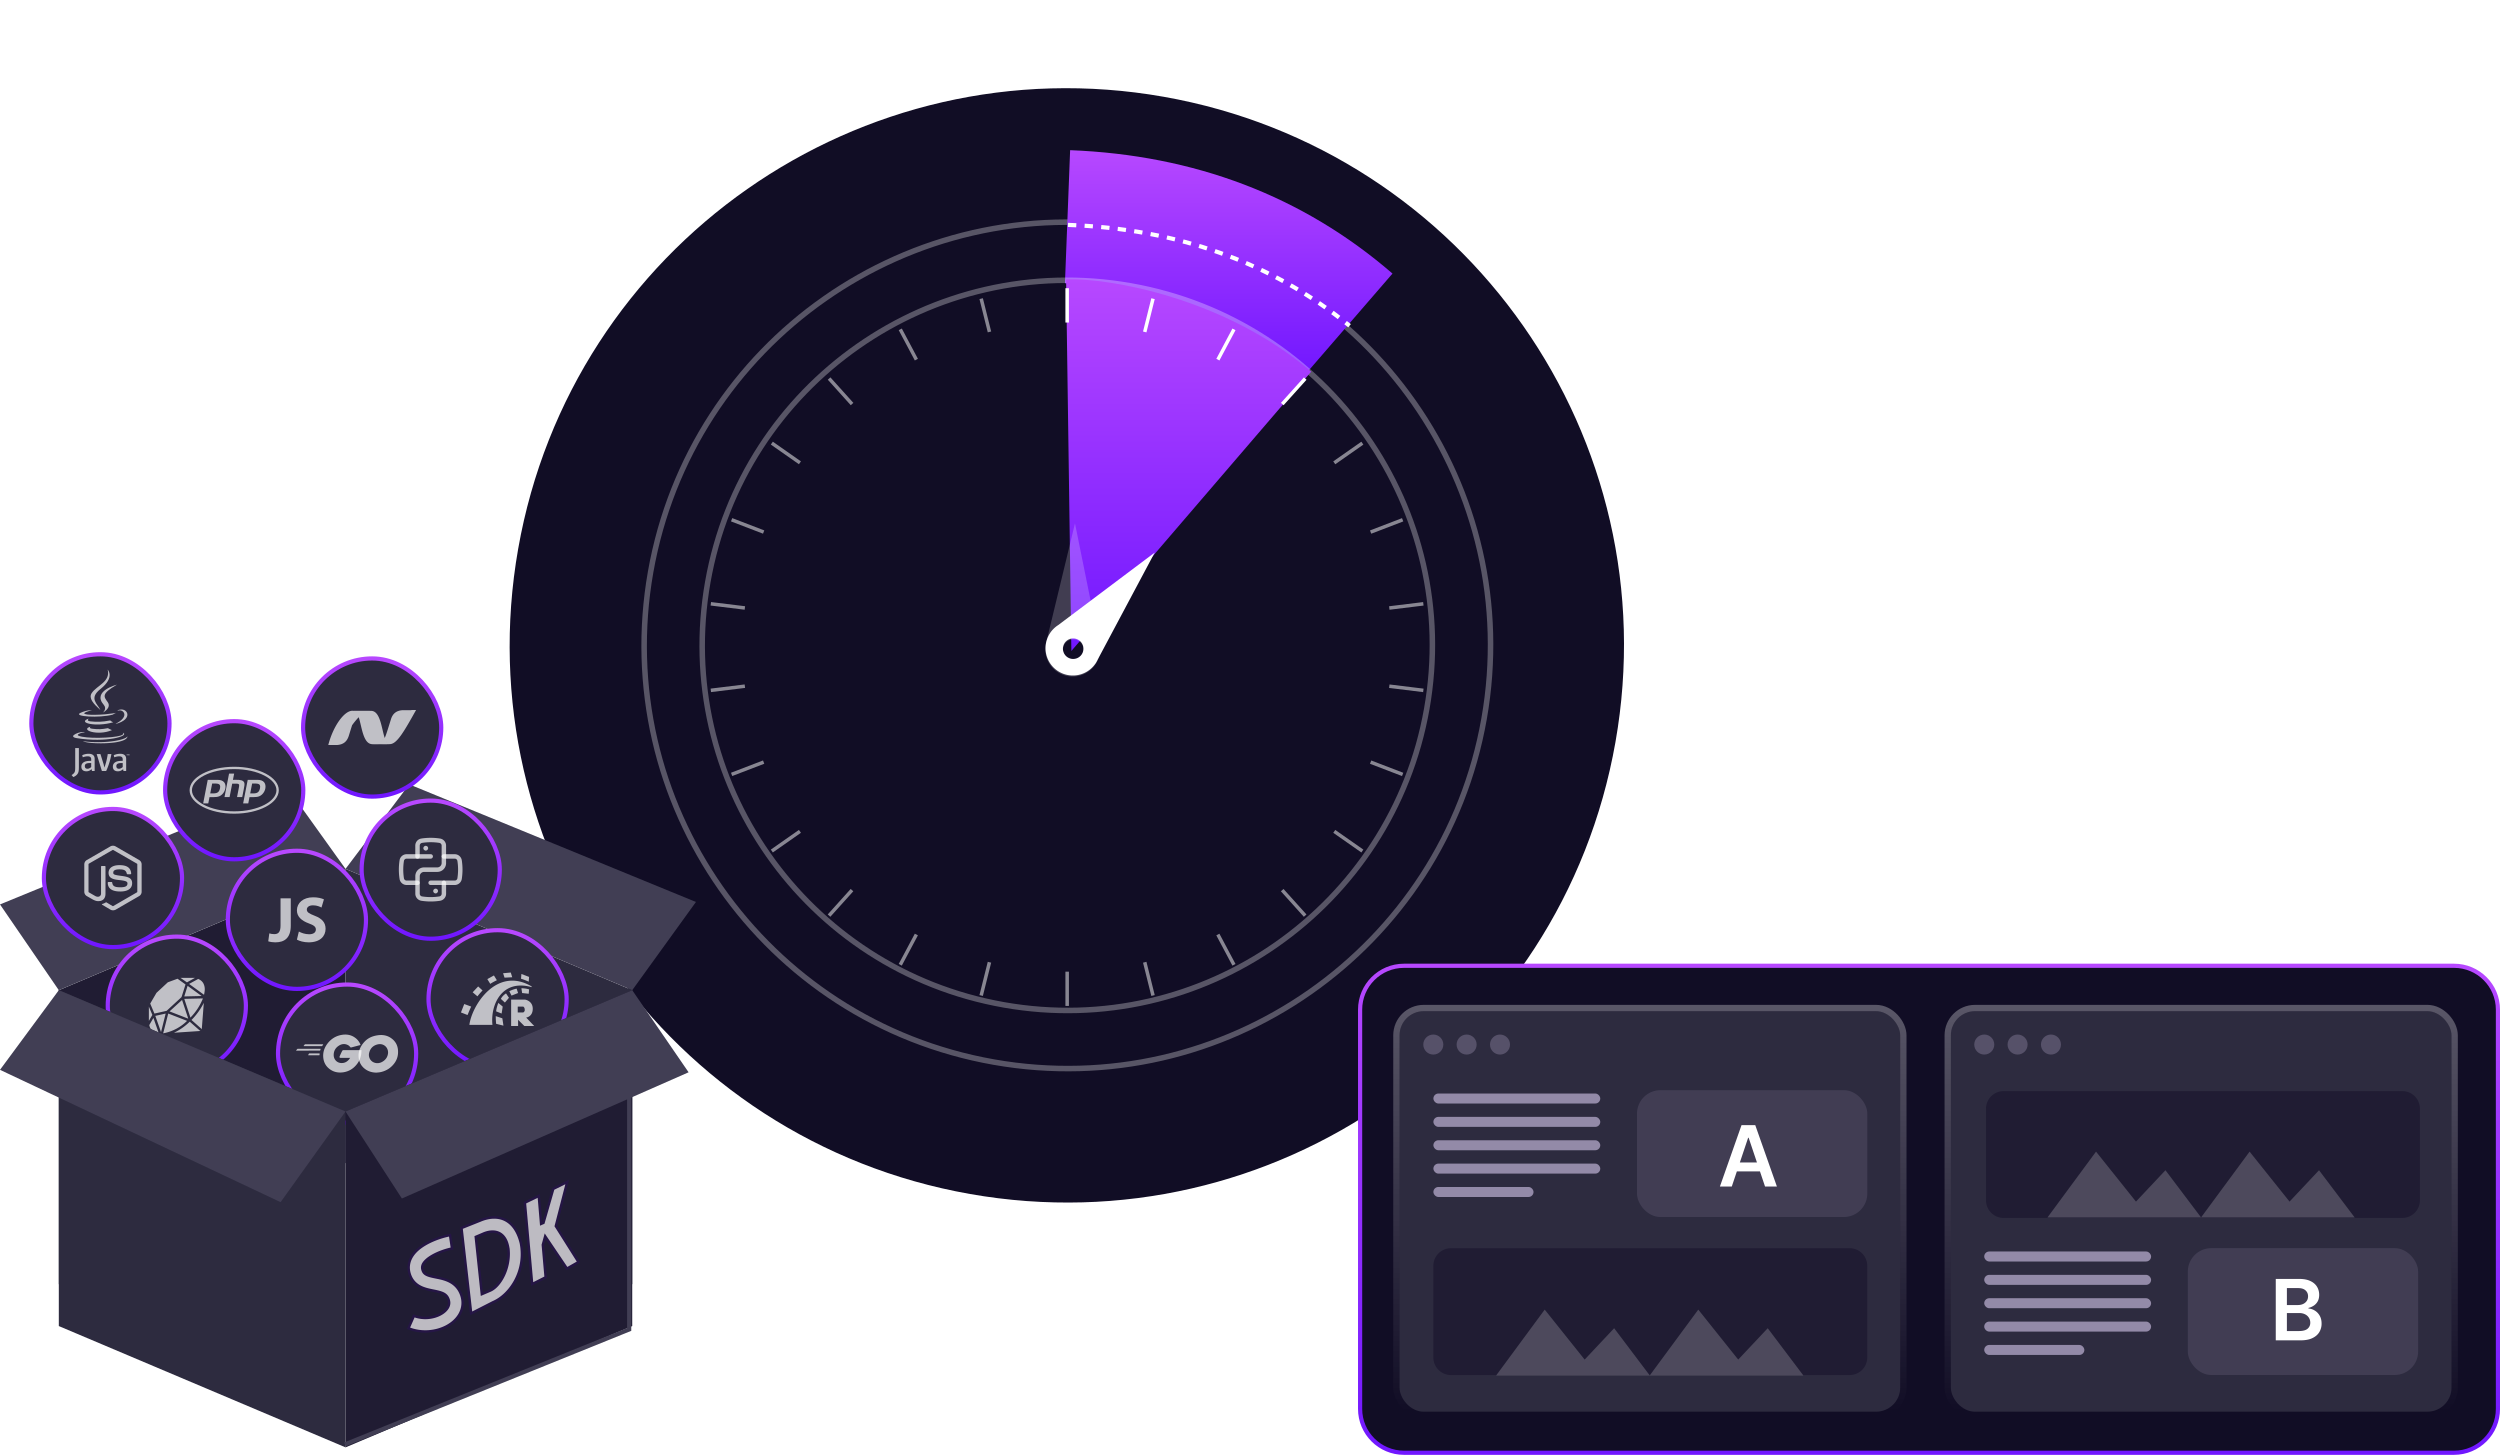 <svg xmlns="http://www.w3.org/2000/svg" width="598" height="348" fill="none"><path fill="#110D25" fill-rule="evenodd" d="M386.418 177.514c12.78-72.478-35.615-141.594-108.093-154.374-72.478-12.78-141.593 35.616-154.373 108.094-12.779 72.478 35.615 141.594 108.093 154.374 72.478 12.779 141.594-35.616 154.373-108.094Z" clip-rule="evenodd"/><path stroke="#fff" stroke-opacity=".05" stroke-width="1.443" d="M387.129 177.639c12.849-72.87-35.808-142.36-108.678-155.21C205.58 9.58 136.091 58.238 123.242 131.108c-12.849 72.871 35.807 142.361 108.678 155.21 72.87 12.849 142.36-35.808 155.209-108.679Z"/><g filter="url(#a)"><path stroke="#fff" stroke-opacity=".3" stroke-width="1.319" d="M354.988 171.95c9.707-55.051-27.052-107.548-82.102-117.255-55.05-9.707-107.547 27.052-117.254 82.103-9.707 55.051 27.052 107.548 82.102 117.255 55.05 9.707 107.548-27.052 117.254-82.103Z"/></g><path fill="url(#b)" fill-rule="evenodd" d="M312.243 89.547c-15.663-13.54-34.571-20.887-57.509-21.78l1.241-31.845c29.618 1.154 55.584 10.907 77.11 29.517l-20.842 24.108Z" clip-rule="evenodd"/><path stroke="#fff" stroke-dasharray="1.99 1.99" stroke-width=".996" d="M255.461 53.795c26.292.963 48.741 9.004 67.346 24.124"/><g filter="url(#c)"><path stroke="#fff" stroke-opacity=".3" stroke-width="1.319" d="M341.287 169.535c8.374-47.492-23.337-92.78-70.828-101.155-47.492-8.374-92.78 23.337-101.154 70.829-8.374 47.492 23.337 92.781 70.828 101.155 47.492 8.374 92.78-23.337 101.154-70.829Z"/></g><g filter="url(#d)"><path fill="url(#e)" d="m255.008 66.827 1.261 88.893 57.371-66.827c-20.679-17.653-48.545-22.486-58.632-22.066Z"/></g><path fill="#fff" fill-rule="evenodd" d="m276.209 132.17-23.092 17.355a6.54 6.54 0 1 0 8.977 9.111l.011.009.083-.159c.152-.243.285-.494.401-.75l13.62-25.566Zm-17.239 23.938a2.452 2.452 0 1 1-4.53-1.88 2.452 2.452 0 0 1 4.53 1.88Z" clip-rule="evenodd"/><path fill="#fff" fill-opacity=".2" fill-rule="evenodd" d="m257.134 125.189-6.782 28.078v.001a6.54 6.54 0 1 0 12.722 1.321h.014l-.036-.175a6.549 6.549 0 0 0-.168-.834l-5.75-28.391Zm1.923 29.439a2.453 2.453 0 1 1-4.692 1.43 2.453 2.453 0 0 1 4.692-1.43Z" clip-rule="evenodd"/><path stroke="#fff" stroke-width=".839" d="m275.805 71.442-1.985 7.96m21.344-.617-3.852 7.244m20.896 4.524-5.489 6.097"/><path stroke="#fff" stroke-width=".839" d="m325.876 106.001-6.72 4.706m16.355 13.624-7.659 2.94m12.611 17.163-8.143 1m8.143 19.705-8.143-1m3.191 21.102-7.659-2.94m-1.975 21.269-6.721-4.705m-6.963 20.153-5.49-6.098" opacity=".5"/><path stroke="#fff" stroke-width=".839" d="m255.265 68.943.001 8.204"/><path stroke="#fff" stroke-width=".839" d="m295.164 230.783-3.852-7.244m-15.508 14.589-1.984-7.96m-18.554 10.456v-8.204m-20.572 5.707 1.986-7.961m-21.337.614 3.852-7.243m-20.888-4.525 5.49-6.096m-19.173-9.351 6.72-4.706m-16.34-13.624 7.66-2.94m-12.635-17.163 8.143-.999m-8.143-19.705 8.143.999m-3.168-21.102 7.66 2.94m1.959-21.268 6.721 4.705m6.979-20.153 5.489 6.096m11.531-17.862 3.852 7.244m15.499-14.589 1.986 7.961" opacity=".5"/><path fill="#110D25" stroke="url(#f)" d="M597.507 297.766v-56.251c0-5.799-4.701-10.5-10.5-10.5H335.836c-5.799 0-10.5 4.701-10.5 10.5v95.486c0 5.799 4.701 10.5 10.5 10.5h251.171c5.799 0 10.5-4.701 10.5-10.5v-39.235Z"/><g filter="url(#g)"><rect width="119.754" height="95.803" x="466.648" y="241.875" fill="#2D2B3F" rx="5.771"/><rect width="121.263" height="97.313" x="465.894" y="241.12" stroke="url(#h)" stroke-width="1.51" rx="6.526"/></g><rect width="55.087" height="30.338" x="523.328" y="298.559" fill="#938AA8" fill-opacity=".2" rx="5.61"/><path fill="#fff" d="M544.363 320.608v-14.69h5.624c1.061 0 1.944.167 2.647.502.707.33 1.236.782 1.585 1.356.354.574.531 1.224.531 1.951 0 .598-.115 1.109-.345 1.535a2.892 2.892 0 0 1-.925 1.026c-.387.263-.82.452-1.298.566v.144a3.181 3.181 0 0 1 1.499.48c.483.287.877.694 1.183 1.22.306.526.46 1.162.46 1.908a3.88 3.88 0 0 1-.553 2.051c-.368.603-.923 1.079-1.664 1.428-.741.349-1.674.523-2.797.523h-5.947Zm2.661-2.223h2.862c.966 0 1.662-.184 2.088-.553.43-.373.645-.851.645-1.434a2.192 2.192 0 0 0-1.241-2.009c-.397-.205-.87-.308-1.42-.308h-2.934v4.304Zm0-6.219h2.633c.459 0 .873-.084 1.241-.251.368-.173.657-.414.868-.725.215-.315.322-.688.322-1.119 0-.569-.2-1.038-.602-1.406-.397-.368-.988-.552-1.772-.552h-2.69v4.053Z"/><rect width="39.918" height="2.395" x="474.625" y="299.356" fill="#938AA8" rx="1.198"/><rect width="39.918" height="2.395" x="474.625" y="304.945" fill="#938AA8" rx="1.198"/><rect width="39.918" height="2.395" x="474.625" y="310.533" fill="#938AA8" rx="1.198"/><rect width="39.918" height="2.395" x="474.625" y="316.122" fill="#938AA8" rx="1.198"/><rect width="23.951" height="2.395" x="474.625" y="321.71" fill="#938AA8" rx="1.198"/><path fill="#201C33" d="M574.634 260.994h-95.372a4.208 4.208 0 0 0-4.207 4.208v21.922a4.208 4.208 0 0 0 4.207 4.208h95.372a4.208 4.208 0 0 0 4.207-4.208v-21.922a4.208 4.208 0 0 0-4.207-4.208Z"/><path fill="#fff" fill-opacity=".2" d="M489.758 291.214h36.741l-8.522-11.295-7.054 7.503-9.555-11.955-11.61 15.747Z"/><path fill="#fff" fill-opacity=".2" d="M526.492 291.214h36.741l-8.521-11.295-7.055 7.503-9.554-11.955-11.611 15.747Z"/><circle cx="474.637" cy="249.858" r="2.395" fill="#938AA8" fill-opacity=".4"/><circle cx="482.606" cy="249.858" r="2.395" fill="#938AA8" fill-opacity=".4"/><circle cx="490.59" cy="249.858" r="2.395" fill="#938AA8" fill-opacity=".4"/><g filter="url(#i)"><rect width="119.754" height="95.803" x="334.773" y="241.875" fill="#2D2B3F" rx="5.771"/><rect width="121.263" height="97.313" x="334.019" y="241.12" stroke="url(#j)" stroke-width="1.51" rx="6.526"/></g><rect width="55.087" height="30.338" x="391.57" y="260.77" fill="#938AA8" fill-opacity=".2" rx="5.61"/><path fill="#fff" d="M414.242 283.82h-2.841l5.172-14.69h3.285l5.179 14.69h-2.84l-3.924-11.677h-.115l-3.916 11.677Zm.093-5.76h7.747v2.138h-7.747v-2.138Z"/><rect width="39.918" height="2.395" x="342.867" y="261.569" fill="#938AA8" rx="1.198"/><rect width="39.918" height="2.395" x="342.867" y="267.157" fill="#938AA8" rx="1.198"/><rect width="39.918" height="2.395" x="342.867" y="272.746" fill="#938AA8" rx="1.198"/><rect width="39.918" height="2.395" x="342.867" y="278.335" fill="#938AA8" rx="1.198"/><rect width="23.951" height="2.395" x="342.867" y="283.923" fill="#938AA8" rx="1.198"/><path fill="#201C33" d="M442.438 298.573h-95.371a4.208 4.208 0 0 0-4.208 4.207v21.923a4.207 4.207 0 0 0 4.208 4.207h95.371a4.207 4.207 0 0 0 4.208-4.207V302.78a4.208 4.208 0 0 0-4.208-4.207Z"/><path fill="#fff" fill-opacity=".2" d="M357.883 329.004h36.741l-8.522-11.295-7.054 7.504-9.555-11.955-11.61 15.746Z"/><path fill="#fff" fill-opacity=".2" d="M394.617 329.004h36.741l-8.521-11.295-7.055 7.504-9.554-11.955-11.611 15.746Z"/><circle cx="342.848" cy="249.859" r="2.395" fill="#938AA8" fill-opacity=".4"/><circle cx="350.817" cy="249.859" r="2.395" fill="#938AA8" fill-opacity=".4"/><circle cx="358.801" cy="249.859" r="2.395" fill="#938AA8" fill-opacity=".4"/><path fill="#201C33" d="m14.07 236.855 68.581-29.015v70.339l-68.58 29.015v-70.339Z"/><path fill="#2D2B3F" d="m151.234 236.855-68.58-29.015v70.339l68.58 29.015v-70.339Z"/><path fill="#413E54" d="m82.648 207.84-14.067-19.636L0 216.34l14.068 20.515 68.58-29.015Zm0 0 15.24-20.222 68.581 28.135-15.24 21.102-68.58-29.015Z"/><rect width="33.045" height="33.044" x="10.5" y="193.5" fill="#2D2B3F" rx="16.522"/><rect width="33.045" height="33.044" x="10.5" y="193.5" stroke="url(#k)" rx="16.522"/><path fill="#fff" fill-opacity=".7" d="M27.022 217.749a1.25 1.25 0 0 1-.596-.156l-1.889-1.122c-.284-.156-.142-.213-.056-.241.383-.128.454-.157.851-.384.043-.028.1-.014.142.014l1.449.867c.057.028.128.028.17 0l5.666-3.28c.056-.028.085-.085.085-.156v-6.545c0-.071-.029-.128-.085-.157l-5.666-3.265c-.057-.028-.128-.028-.17 0l-5.666 3.265c-.056.029-.085.1-.085.157v6.545c0 .057.029.128.085.156l1.548.894c.838.426 1.363-.071 1.363-.568v-6.459c0-.086.071-.171.17-.171h.725c.085 0 .17.071.17.171v6.459c0 1.122-.61 1.775-1.675 1.775-.327 0-.582 0-1.307-.355l-1.49-.852a1.197 1.197 0 0 1-.597-1.036v-6.545a1.2 1.2 0 0 1 .596-1.037l5.666-3.279a1.266 1.266 0 0 1 1.193 0l5.665 3.279a1.2 1.2 0 0 1 .596 1.037v6.545c0 .426-.227.823-.596 1.036l-5.665 3.28a1.457 1.457 0 0 1-.597.128Zm1.747-4.501c-2.485 0-2.996-1.136-2.996-2.101 0-.085.07-.17.17-.17h.738c.086 0 .157.056.157.141.113.753.44 1.122 1.945 1.122 1.193 0 1.704-.27 1.704-.909 0-.369-.142-.638-2.002-.823-1.548-.156-2.514-.497-2.514-1.732 0-1.15.966-1.832 2.585-1.832 1.817 0 2.712.625 2.825 1.988a.23.23 0 0 1-.042.128c-.029.028-.071.057-.114.057h-.738a.167.167 0 0 1-.156-.128c-.17-.781-.61-1.037-1.775-1.037-1.307 0-1.463.455-1.463.795 0 .412.185.54 1.945.767 1.747.227 2.57.554 2.57 1.775-.014 1.249-1.036 1.959-2.84 1.959Z"/><rect width="33.045" height="33.044" x="39.5" y="172.5" fill="#2D2B3F" rx="16.522"/><rect width="33.045" height="33.044" x="39.5" y="172.5" stroke="url(#l)" rx="16.522"/><path fill="#fff" fill-opacity=".7" d="M56.02 183.971c5.714 0 10.108 2.407 10.108 5.051s-4.397 5.051-10.108 5.051c-5.714 0-10.108-2.407-10.108-5.051s4.397-5.051 10.108-5.051Zm0-.56c-5.891 0-10.668 2.51-10.668 5.611 0 3.1 4.777 5.611 10.668 5.611 5.89 0 10.668-2.511 10.668-5.611 0-3.101-4.777-5.611-10.668-5.611Zm-3.394 5.161c-.263 1.35-1.194 1.21-2.337 1.21l.457-2.354c1.267 0 2.127-.137 1.88 1.144Zm-4.027 3.594h1.223l.29-1.494c1.37 0 2.22.1 3.007-.637.87-.8 1.097-2.224.477-2.937-.323-.373-.843-.557-1.55-.557h-2.357l-1.09 5.625Zm6.19-7.122h1.218l-.29 1.494c1.05 0 2.023-.077 2.493.357.494.453.257 1.033-.276 3.77H56.7c.513-2.647.61-2.867.423-3.067-.18-.193-.59-.153-1.58-.153l-.627 3.22H53.7l1.09-5.621Zm7.398 3.528c-.266 1.37-1.223 1.21-2.337 1.21l.457-2.354c1.274 0 2.127-.137 1.88 1.144Zm-4.027 3.594h1.227l.29-1.494c1.44 0 2.237.083 3.007-.637.87-.8 1.097-2.224.477-2.937-.324-.373-.843-.557-1.55-.557h-2.357l-1.094 5.625Z"/><rect width="33.045" height="33.044" x="86.5" y="191.5" fill="#2D2B3F" rx="16.522"/><rect width="33.045" height="33.044" x="86.5" y="191.5" stroke="url(#m)" rx="16.522"/><path fill="#fff" fill-opacity=".7" d="M103.031 215.638a14.7 14.7 0 0 1-2.227-.17 1.717 1.717 0 0 1-1.461-1.695v-4.184c0-1.163.943-2.106 2.106-2.106h3.149c.574 0 1.042-.468 1.042-1.043v-4.177a.65.65 0 0 0-.56-.645 13.362 13.362 0 0 0-4.12 0 .663.663 0 0 0-.56.652v2.603a.536.536 0 0 1-.532.532.536.536 0 0 1-.532-.532v-2.603a1.717 1.717 0 0 1 1.461-1.695 14.662 14.662 0 0 1 4.446 0 1.717 1.717 0 0 1 1.461 1.695v4.184a2.107 2.107 0 0 1-2.106 2.107h-3.149c-.574 0-1.042.468-1.042 1.042v4.177c0 .326.234.596.56.645 1.369.213 2.752.213 4.12 0a.663.663 0 0 0 .561-.652v-2.603c0-.29.241-.532.531-.532.291 0 .532.242.532.532v2.603a1.717 1.717 0 0 1-1.461 1.695c-.73.113-1.475.17-2.219.17Z"/><path fill="#fff" fill-opacity=".7" d="M103.008 211.694a.535.535 0 0 1-.531-.532c0-.291.241-.532.531-.532h5.759a.649.649 0 0 0 .645-.56 13.362 13.362 0 0 0 0-4.12.649.649 0 0 0-.645-.561h-2.603a.536.536 0 0 1-.532-.531c0-.291.242-.532.532-.532h2.603a1.717 1.717 0 0 1 1.695 1.461 14.598 14.598 0 0 1 0 4.446 1.717 1.717 0 0 1-1.695 1.461h-5.759Zm-3.134 0h-2.603a1.716 1.716 0 0 1-1.695-1.461 14.605 14.605 0 0 1 0-4.447 1.717 1.717 0 0 1 1.695-1.461h5.752c.291 0 .532.242.532.532a.536.536 0 0 1-.532.532h-5.759a.65.65 0 0 0-.645.56 13.387 13.387 0 0 0 0 4.121c.05.326.32.56.645.56h2.603c.291 0 .532.241.532.532a.53.53 0 0 1-.525.532Zm1.966-8.23a.606.606 0 0 1-.574-.575c0-.298.276-.567.574-.567.135 0 .298.064.397.156.107.099.178.27.178.411a.602.602 0 0 1-.575.575Zm2.359 10.246c-.29 0-.574-.276-.574-.574 0-.298.277-.575.574-.575.135 0 .298.064.398.156.106.1.177.27.177.412-.007.304-.284.581-.575.581Z"/><rect width="33.045" height="33.044" x="54.5" y="203.5" fill="#2D2B3F" rx="16.522"/><rect width="33.045" height="33.044" x="54.5" y="203.5" stroke="url(#n)" rx="16.522"/><path fill="#fff" fill-opacity=".7" d="M69.553 214.878h-2.45v6.506c0 1.61-.552 2.059-1.513 2.059-.45 0-.855-.077-1.17-.185l-.256 1.904c.45.155 1.14.248 1.681.248 2.206 0 3.708-1.037 3.708-4.01v-6.522Zm5.341-.244c-2.37 0-3.872 1.347-3.872 3.127 0 1.533 1.156 2.493 2.837 3.112 1.215.434 1.696.821 1.696 1.456 0 .696-.556 1.145-1.606 1.145-.976 0-1.861-.325-2.462-.65v-.001l-.465 1.936c.57.325 1.636.65 2.791.65 2.777 0 4.067-1.486 4.067-3.236 0-1.486-.825-2.446-2.61-3.127-1.321-.527-1.876-.821-1.876-1.486 0-.527.48-1.007 1.47-1.007.975 0 1.646.328 2.037.53l.585-1.96c-.612-.268-1.437-.489-2.592-.489Z"/><rect width="33.045" height="33.044" x="72.5" y="157.5" fill="#2D2B3F" rx="16.522"/><rect width="33.045" height="33.044" x="72.5" y="157.5" stroke="url(#o)" rx="16.522"/><path fill="#fff" fill-opacity=".7" d="M83.752 170.234c.029-.013.059-.026.089-.037-.03.011-.06.025-.09.037Zm-4.323 7.969h1.13c.004 0 .008.005.012.004 1.69-.087 2.473-.96 2.867-2.219.306-.977.557-1.799.777-2.489l.008-.025a17.92 17.92 0 0 1 1.574-1.908h.011c.757 2.313 1.049 6.441 3.262 6.441.09 0 .183.002.273-.007-.09.009-.178.022-.267.022h1.758a1.76 1.76 0 0 1-.566-.103c.183.061.374.091.566.089.326 0 .598-.025.835-.102-.237.077-.51.116-.835.116l1.765-.001v-.004l.65-.006a.733.733 0 0 1-.236-.04l.003-.003c.073.022.15.026.23.026 1.708 0 3.43-3.065 6.279-8.157h-1.119v.045H98.2c-1.05 1.864-1.784 3.457-2.407 4.73.623-1.275 1.357-2.866 2.407-4.73h-1.71c-.057 0-.112-.008-.166-.004v-.004c-1.65.1-2.422.937-2.81 2.179-.679 2.171-1.09 3.576-1.486 4.473 0 .002-.002.002-.002.003v-.002a7.263 7.263 0 0 1-.846.704c.081.097.164.188.252.271a1.928 1.928 0 0 1-.001 0 3.21 3.21 0 0 1-.252-.271 7.957 7.957 0 0 0 .845-.705c-.77-2.303-1.045-6.49-3.273-6.49l-.876-.013c.139 0 .27.04.395.04-.125 0-.257-.04-.395-.04l-.036-.002c.012 0 .024-.004.036-.004H84.35l-.06-.003c-1.923 0-4.573 3.594-5.767 8.187h.905l.001.002Zm16.816-8.168Zm-2.695 7.719-.016.008-.024.012-.002.001.042-.021Zm-.234.103.012-.004-.012.004Zm-.205.072a.606.606 0 0 1 .058-.018l.021-.008c.008-.003.016-.004.022-.007l.019-.007.045-.016h.003l.003-.002-.006.002-.044.016-.019.006a.13.13 0 0 1-.022.007c-.006.003-.014.004-.022.008l-.019.006a9.044 9.044 0 0 0-.038.012l-.003.001.002-.001v.001Zm-9.27-7.727v-.005l.005.005c-.038 0-.075.026-.112.042l.018-.01-.09.042a.987.987 0 0 0-.047.023l.226-.097Zm.346-.122c-.005.002-.009.013-.013.013l-.094.025c-.004 0-.006.003-.01.004l-.027.007c.01-.002.018-.007.026-.009.005 0 .008-.003.011-.003l.094-.025c.004 0 .008-.012.012-.012.01-.003.018-.015.027-.016-.01.001-.018.015-.026.016Zm.04-.005a.039.039 0 0 1-.013.007c.005-.002.009-.007.014-.009.009-.003.018-.01.028-.01-.01 0-.019.011-.028.012Zm.344-.011c-.017-.003-.033-.001-.05-.001h-.001c.016 0 .032-.003.05 0l.005-.001-.004.002Zm.044-.022c-.041 0-.082.008-.124.011.006 0 .012.007.017.009-.01-.002-.02-.008-.031-.009l.014-.003-.005-.002a.028.028 0 0 0-.009-.004v.004c-.045.002-.043.003-.062.005l-.003-.003c-.006 0-.01.003-.015.003-.008.002-.017.002-.026.003-.005 0-.01 0-.015.003l-.026.006h-.002.002c.01 0 .017-.004.026-.006l.015-.003c.009 0 .017-.003.026-.005.004 0 .008 0 .014-.003l.051-.005.01.001c.049-.004.095-.006.143-.006v.004Zm.114.05a1.08 1.08 0 0 0-.097-.021l-.008-.002c.035.006.07.014.105.023h.002-.002Zm.695.556a1.62 1.62 0 0 0-.332-.415l.005.003c.12.104.228.244.327.412Zm6.54 7.12-.015.008.015-.009v.001Zm.444.229.09.008a2.678 2.678 0 0 1-.09-.008Zm-.014-.603v-.003l.002-.001c.111.19.235.346.374.454a1.518 1.518 0 0 1-.376-.45Zm.317.611c-.006.003-.01.003-.016.003h-.002c.006 0 .012 0 .017-.003.01 0 .02 0 .032-.003h.002c-.012.003-.022.003-.033.003Zm.134-.015c-.012.002-.025.003-.037.006-.004 0-.007.003-.011.003h-.003c-.011.001-.023.003-.035.003h-.001l.035-.003h.003l.01-.003.038-.006h.003-.002Z"/><rect width="33.045" height="33.044" x="7.5" y="156.5" fill="#2D2B3F" rx="16.522"/><rect width="33.045" height="33.044" x="7.5" y="156.5" stroke="url(#p)" rx="16.522"/><path fill="#fff" fill-opacity=".7" d="M21.683 173.803s-.674.392.48.524c1.396.16 2.11.137 3.649-.154 0 0 .405.254.97.473-3.45 1.479-7.81-.085-5.1-.843Zm-.422-1.929s-.755.559.398.678c1.492.154 2.67.167 4.71-.226 0 0 .281.286.725.442-4.172 1.221-8.818.096-5.833-.894Zm3.558-3.275c.85.98-.223 1.86-.223 1.86s2.159-1.114 1.167-2.51c-.926-1.302-1.636-1.948 2.208-4.177 0 0-6.034 1.506-3.152 4.827Z"/><path fill="#fff" fill-opacity=".7" d="M29.367 175.231s.498.411-.549.729c-1.991.603-8.29.785-10.039.024-.628-.274.551-.654.922-.733.387-.084.608-.069.608-.069-.7-.492-4.52.968-1.941 1.386 7.035 1.141 12.824-.513 10.999-1.337Zm-7.372-5.357s-3.204.761-1.135 1.038c.874.117 2.615.09 4.238-.046 1.326-.111 2.657-.349 2.657-.349s-.468.2-.806.431c-3.254.856-9.537.457-7.728-.418 1.53-.74 2.774-.656 2.774-.656Zm5.746 3.212c3.307-1.718 1.778-3.369.71-3.147-.26.055-.377.102-.377.102s.097-.153.282-.218c2.111-.742 3.735 2.189-.68 3.35 0 0 .05-.046.065-.087Zm-1.987-12.913s1.831 1.832-1.737 4.649c-2.862 2.26-.653 3.549-.001 5.022-1.67-1.508-2.896-2.835-2.074-4.069 1.207-1.813 4.55-2.692 3.812-5.602Z"/><path fill="#fff" fill-opacity=".7" d="M22.336 177.745c3.173.203 8.048-.113 8.164-1.615 0 0-.222.569-2.624 1.021-2.709.51-6.05.451-8.032.123 0 0 .406.337 2.492.471Zm8.015 2.692h-.096v-.054h.26v.054h-.096v.27h-.068v-.27Zm.52.014h-.001l-.096.256h-.045l-.095-.256v.256h-.065v-.324h.094l.088.23.089-.23h.093v.324h-.062v-.256Zm-9.057 3.031c-.3.26-.616.406-.9.406-.405 0-.624-.243-.624-.633 0-.421.235-.729 1.176-.729h.348v.956Zm.826.933v-2.886c0-.737-.42-1.224-1.434-1.224-.592 0-1.11.146-1.532.332l.122.511c.332-.122.761-.235 1.182-.235.584 0 .836.235.836.722V182h-.292c-1.419 0-2.059.55-2.059 1.378 0 .713.422 1.118 1.216 1.118.51 0 .892-.211 1.248-.519l.065.438h.648Zm2.757 0h-1.03l-1.24-4.036h.9l.77 2.48.17.745a15.41 15.41 0 0 0 .802-3.225h.876c-.235 1.329-.657 2.787-1.248 4.036Zm3.953-.933c-.3.26-.617.406-.9.406-.405 0-.624-.243-.624-.633 0-.421.235-.729 1.175-.729h.35v.956Zm.827.933v-2.886c0-.737-.422-1.224-1.435-1.224-.592 0-1.11.146-1.532.332l.122.511c.332-.122.762-.235 1.183-.235.584 0 .835.235.835.722V182h-.292c-1.418 0-2.058.55-2.058 1.378 0 .713.421 1.118 1.215 1.118.51 0 .891-.211 1.248-.519l.066.438h.648Zm-11.62.685c-.235.345-.616.617-1.032.77l-.408-.48c.317-.163.589-.425.715-.67.11-.218.155-.498.155-1.169v-4.608h.878v4.545c0 .897-.072 1.259-.308 1.612Z"/><rect width="33.045" height="33.044" x="102.5" y="222.5" fill="#2D2B3F" rx="16.522"/><rect width="33.045" height="33.044" x="102.5" y="222.5" stroke="url(#q)" rx="16.522"/><path fill="#fff" fill-opacity=".7" d="M125.856 243.403s1.578-.175 1.578-2.103c0-1.928-1.841-2.191-1.841-2.191h-3.33v6.31h1.665v-1.49l1.49 1.49h2.366l-1.928-2.016Zm-.701-1.227h-1.314v-1.402h1.314s.351.176.351.701a.623.623 0 0 1-.351.701Zm2.016-6.221v.175c-7.098-2.016-9.903 4.206-9.377 9.026h-5.521c.614-4.732 6.573-14.109 14.898-9.201Zm-.701-1.14c-.614-.262-1.227-.525-1.84-.701l.087-1.139 1.84.701-.087 1.139Zm-1.753 1.578c.614 0 1.227.087 1.84.263l-.087 1.051-1.578-.175-.175-1.139Zm-4.031-2.541-.35-1.052 1.84-.175.35 1.139c-.175 0-1.665.088-1.84.088Zm1.139 3.242a7.8 7.8 0 0 1 1.753-.614l.35 1.052-1.577.613-.526-1.051Zm-2.979-2.629c-.526.263-1.052.526-1.578.876l-.701-1.139 1.578-.876.701 1.139Zm2.191 3.155.701 1.051-.964 1.139-.964-.876c.263-.526.701-.964 1.227-1.314Zm-2.366 4.293c.087-.701.262-1.314.525-2.015l1.052.876-.263 1.665-1.314-.526Zm-3.243-4.994c-.438.438-.876.964-1.227 1.402l-1.139-.964 1.315-1.402 1.051.964Zm-2.716 3.855c-.351.701-.614 1.402-.877 2.016l-1.577-.614.789-2.015 1.665.613Zm5.871 2.279 1.577.525.263 1.753-1.752-.438c0-.175-.088-.789-.088-1.84Z"/><rect width="33.045" height="33.044" x="25.773" y="224.038" fill="#2D2B3F" rx="16.522"/><rect width="33.045" height="33.044" x="25.773" y="224.038" stroke="url(#r)" rx="16.522"/><path fill="#fff" fill-opacity=".7" d="m35.93 240.057 1.472-2.525a.285.285 0 0 1 .055-.068l2.64-2.456a.285.285 0 0 1 .096-.062l2.272-.835 1.909 1.369-.951 3.024-3.572 3.291-2.914.65-1.006-2.388Zm1.219 2.942 1.368 3.886 1.108-4.44-2.476.554Zm10.262-8.84-2.182 1.198 3.571 2.593c.09-.387.15-.781.178-1.177a2.988 2.988 0 0 0-.376-1.628 2.39 2.39 0 0 0-1.204-.979s-.007-.013-.014-.007h.027Zm-2.38 9.51-1.485-4.481-2.997 2.737 4.482 1.744Zm-.951-4.741 1.47 4.481a13.93 13.93 0 0 0 2.99-4.584l-4.46.103Zm4.146-.684-3.353-2.436-.8 2.538 4.153-.102Zm-11.529 5.24-.992 1.711a2.44 2.44 0 0 0 2.299 2.018l-1.307-3.729Zm-.253-.718-.835-1.984v3.421l.835-1.437Zm10.194-8.86h-3.462l1.54 1.074 1.922-1.074Zm-6.397 8.532-1.21 4.734a10.903 10.903 0 0 0 5.719-2.983l-4.509-1.751ZM48 246.597a.245.245 0 0 1-.104-.017.261.261 0 0 1-.088-.058l-2.422-2.134a13.907 13.907 0 0 1-3.776 2.647l6.41-.431a.253.253 0 0 0 .103 0 .27.27 0 0 1-.144-.007H48Zm-2.196-2.62 2.374 2.107a.254.254 0 0 1 .082.165l.492-6.377a15.779 15.779 0 0 1-2.948 4.105Z"/><rect width="33.045" height="33.044" x="66.5" y="235.5" fill="#2D2B3F" rx="16.522"/><rect width="33.045" height="33.044" x="66.5" y="235.5" stroke="url(#s)" rx="16.522"/><path fill="#fff" fill-opacity=".7" fill-rule="evenodd" d="M72.672 250.228c-.047 0-.059-.024-.035-.06l.25-.32c.023-.036.082-.059.13-.059h4.238c.048 0 .06.035.036.071l-.202.308c-.024.036-.083.072-.119.072l-4.297-.012Zm-1.796 1.089c-.048 0-.06-.023-.036-.059l.25-.32c.023-.036.082-.06.13-.06h5.414c.047 0 .071.036.06.071l-.096.285c-.012.048-.06.071-.107.071l-5.615.012Zm2.882 1.096c-.047 0-.059-.036-.035-.071l.166-.297c.024-.036.071-.071.119-.071h2.374c.048 0 .072.035.072.083l-.024.285c0 .047-.048.083-.083.083l-2.589-.012Zm12.319-2.402c-.748.19-1.259.332-1.995.522-.178.047-.19.059-.344-.119-.178-.202-.309-.332-.558-.451-.748-.368-1.472-.261-2.15.178-.806.522-1.222 1.294-1.21 2.255.012.949.665 1.733 1.603 1.863.807.107 1.484-.178 2.018-.783.107-.131.202-.273.32-.439h-2.29c-.25 0-.31-.154-.226-.356.154-.368.439-.985.605-1.294a.32.32 0 0 1 .297-.19h4.322c-.024.321-.024.641-.072.962a5.065 5.065 0 0 1-.973 2.326c-.855 1.127-1.971 1.827-3.384 2.017-1.163.154-2.244-.071-3.194-.783-.878-.665-1.377-1.543-1.508-2.635-.154-1.293.226-2.456 1.01-3.477.843-1.103 1.959-1.804 3.324-2.053 1.116-.202 2.185-.071 3.146.582a3.72 3.72 0 0 1 1.378 1.673c.07.107.023.166-.12.202Z" clip-rule="evenodd"/><path fill="#fff" fill-opacity=".7" d="M90.005 256.576c-1.08-.024-2.066-.332-2.897-1.044a3.722 3.722 0 0 1-1.283-2.29c-.213-1.341.155-2.528.962-3.584.867-1.14 1.912-1.733 3.325-1.982 1.21-.214 2.35-.095 3.383.605.938.641 1.52 1.507 1.674 2.646.202 1.602-.261 2.908-1.365 4.023-.784.795-1.745 1.294-2.85 1.519-.32.06-.64.072-.95.107Zm2.825-4.794c-.012-.154-.012-.273-.035-.392-.214-1.175-1.294-1.839-2.422-1.578-1.105.249-1.817.949-2.078 2.065-.214.925.237 1.863 1.092 2.243.653.284 1.306.249 1.936-.072.937-.486 1.448-1.246 1.507-2.266Z"/><path fill="#2D2B3F" d="m82.648 265.87-68.58-29.015v80.339l68.58 29.015V265.87Z"/><path fill="#413E54" d="m0 255.905 14.068-19.05 68.58 29.015-15.533 21.688L0 255.905Z"/><path fill="#201C33" d="m82.648 265.87 68.581-29.015v80.339l-68.58 29.015V265.87Z"/><path stroke="#413E54" d="m82.5 345.5 68-27.5v-56"/><path fill="#413E54" d="m164.711 256.492-13.482-19.637-68.58 29.015 13.481 20.809 68.581-30.187Z"/><g fill="#fff" stroke="#26134D" stroke-width=".586" opacity=".7"><path d="m125.553 287.682 3.317-1.616.529 6.284.034.405.373-.16.064-.027.128-.054.038-.134 2.309-8.001 3.334-1.657-2.697 10.433-.032.122.068.108 5.356 8.488-2.757 1.565-4.853-7.191-.357-.528-.169.614-.38 1.378-.014.051.005.052.672 7.705-3.225 1.636-1.743-19.473Zm-10.721 4.289.007-.003c2.021-.862 4.072-1.022 5.795-.246 1.715.772 3.169 2.5 3.94 5.549l.006.023.006.016c1.327 6.786-2.628 12.468-6.636 14.179l-.01.004-.009.004-5.224 2.668-2.314-20.419 4.439-1.775Zm.38 17.2.042.394.364-.155 1.628-.695c1.232-.525 2.442-1.919 3.281-3.701.843-1.793 1.335-4.028 1.087-6.296l-.005-.043-.012-.029c-.32-2.097-1.2-3.274-2.358-3.77-1.145-.491-2.474-.276-3.611.209l-1.627.694-.2.085.023.216 1.388 13.091Zm-13.552-11.505c2.086-1.233 4.565-1.967 5.989-2.223l.475 3.202c-1.113.212-3.156.824-4.819 1.806-.907.536-1.58 1.113-1.96 1.682a2.058 2.058 0 0 0-.331.771c-.05.271-.029.541.051.822.086.303.205.542.37.736.164.194.359.327.574.439.559.291 1.283.446 2.323.656l.152.031.057-.288-.057.288c1.85.371 4.712.958 5.845 4.143.57 1.601.391 3.166-.322 4.502-.694 1.298-1.851 2.313-3.167 3.016-2.54 1.356-6.023 1.737-9.136.467l1.31-2.96c2.13.835 4.564.567 6.303-.361.897-.479 1.514-1.083 1.836-1.686.302-.566.381-1.185.128-1.894-.233-.654-.598-1.082-1.194-1.392-.571-.297-1.35-.484-2.395-.695l-.136-.027c-.901-.181-2.049-.414-3.043-.932-1.153-.601-2.11-1.581-2.56-3.157-.461-1.622-.092-3.085.701-4.274.757-1.135 1.886-2.01 3.006-2.672Z"/></g><path fill="#fff" fill-rule="evenodd" d="M459.707 139.584c.921 0 1.986.695 2.089 1.618h.001a33.318 33.318 0 0 1-.014 7.47c-.114.962-.971 1.687-1.903 1.611l-.402-.01c-2.873 0-5.544 1.788-6.649 4.452a7.333 7.333 0 0 0 1.821 8.195c.71.653.795 1.742.195 2.497a32.588 32.588 0 0 1-5.258 5.255 1.804 1.804 0 0 1-2.453-.208c-1.934-2.147-5.375-2.955-8.05-1.851-2.766 1.145-4.555 3.961-4.446 7.005a1.822 1.822 0 0 1-1.61 1.881c-2.43.273-4.883.267-7.311-.02a1.818 1.818 0 0 1-1.595-1.918c.172-3.079-1.592-5.944-4.398-7.131-2.677-1.135-6.157-.331-8.101 1.843a1.795 1.795 0 0 1-2.475.198 32.446 32.446 0 0 1-5.141-5.257 1.84 1.84 0 0 1 .198-2.476c2.223-2.06 2.953-5.323 1.817-8.123-1.14-2.804-3.857-4.574-6.687-4.501-.932 0-2.029-.688-2.132-1.616a33.27 33.27 0 0 1 .015-7.471c.112-.946.846-1.646 1.877-1.611 3.176 0 5.949-1.741 7.071-4.441a7.332 7.332 0 0 0-1.818-8.197 1.843 1.843 0 0 1-.194-2.497 32.462 32.462 0 0 1 5.259-5.253 1.797 1.797 0 0 1 2.452.208c1.933 2.149 5.388 2.949 8.046 1.851 2.77-1.147 4.556-3.963 4.45-7.008a1.82 1.82 0 0 1 1.609-1.88 32.11 32.11 0 0 1 7.313.02 1.817 1.817 0 0 1 1.594 1.918c-.173 3.076 1.591 5.943 4.39 7.132 2.689 1.135 6.169.329 8.106-1.84a1.795 1.795 0 0 1 2.47-.202 32.367 32.367 0 0 1 5.149 5.256 1.838 1.838 0 0 1-.198 2.477c-2.22 2.058-2.95 5.323-1.817 8.123 1.108 2.734 3.751 4.501 6.73 4.501Zm-41.052 5.693c0 6.117 4.859 11.092 10.833 11.092s10.833-4.975 10.833-11.092c0-6.117-4.859-11.092-10.833-11.092s-10.833 4.975-10.833 11.092Zm6.075 55c.51 0 1.1.385 1.157.896a18.41 18.41 0 0 1-.007 4.138c-.063.532-.538.934-1.054.892l-.223-.006a4.03 4.03 0 0 0-3.682 2.466 4.06 4.06 0 0 0 1.008 4.539c.393.362.44.965.108 1.383a18.012 18.012 0 0 1-2.912 2.91.997.997 0 0 1-1.358-.115c-1.072-1.189-2.977-1.637-4.459-1.025-1.532.634-2.523 2.193-2.463 3.88a1.01 1.01 0 0 1-.891 1.042 17.743 17.743 0 0 1-4.049-.011 1.009 1.009 0 0 1-.884-1.063c.096-1.705-.881-3.292-2.435-3.949-1.483-.629-3.411-.184-4.487 1.02a.994.994 0 0 1-1.371.11 17.988 17.988 0 0 1-2.847-2.912 1.019 1.019 0 0 1 .109-1.371 4.077 4.077 0 0 0 1.007-4.499c-.632-1.553-2.136-2.533-3.704-2.493-.516 0-1.124-.381-1.18-.895a18.402 18.402 0 0 1 .008-4.137c.062-.525.468-.912 1.039-.893 1.759 0 3.295-.964 3.916-2.46a4.06 4.06 0 0 0-1.006-4.539 1.02 1.02 0 0 1-.108-1.383 17.979 17.979 0 0 1 2.913-2.91.995.995 0 0 1 1.358.116c1.071 1.19 2.984 1.633 4.456 1.025 1.534-.635 2.523-2.195 2.465-3.882a1.008 1.008 0 0 1 .891-1.041 17.81 17.81 0 0 1 4.05.011c.53.065.917.531.883 1.063-.096 1.703.881 3.291 2.431 3.95 1.49.628 3.417.182 4.49-1.02a.995.995 0 0 1 1.368-.111 17.878 17.878 0 0 1 2.851 2.91 1.02 1.02 0 0 1-.109 1.373 4.082 4.082 0 0 0-1.007 4.498 3.997 3.997 0 0 0 3.728 2.493Zm-22.737 3.153c0 3.388 2.692 6.144 6 6.144 3.309 0 6-2.756 6-6.144 0-3.387-2.691-6.143-6-6.143-3.308 0-6 2.756-6 6.143Z" clip-rule="evenodd" opacity=".1"/><defs><linearGradient id="b" x1="293.91" x2="293.91" y1="35.922" y2="89.547" gradientUnits="userSpaceOnUse"><stop stop-color="#B748FF"/><stop offset="1" stop-color="#7117FF"/></linearGradient><linearGradient id="e" x1="284.324" x2="284.324" y1="66.802" y2="155.72" gradientUnits="userSpaceOnUse"><stop stop-color="#B748FF"/><stop offset="1" stop-color="#7117FF"/></linearGradient><linearGradient id="f" x1="461.421" x2="461.421" y1="231.515" y2="347.001" gradientUnits="userSpaceOnUse"><stop stop-color="#B748FF"/><stop offset="1" stop-color="#7117FF"/></linearGradient><linearGradient id="h" x1="526.525" x2="526.525" y1="241.875" y2="337.678" gradientUnits="userSpaceOnUse"><stop stop-color="#fff" stop-opacity=".3"/><stop offset="1" stop-color="#fff" stop-opacity="0"/></linearGradient><linearGradient id="j" x1="394.65" x2="394.65" y1="241.875" y2="337.678" gradientUnits="userSpaceOnUse"><stop stop-color="#fff" stop-opacity=".3"/><stop offset="1" stop-color="#fff" stop-opacity="0"/></linearGradient><linearGradient id="k" x1="27.022" x2="27.022" y1="194" y2="226.044" gradientUnits="userSpaceOnUse"><stop stop-color="#B748FF"/><stop offset="1" stop-color="#7117FF"/></linearGradient><linearGradient id="l" x1="56.022" x2="56.022" y1="173" y2="205.044" gradientUnits="userSpaceOnUse"><stop stop-color="#B748FF"/><stop offset="1" stop-color="#7117FF"/></linearGradient><linearGradient id="m" x1="103.022" x2="103.022" y1="192" y2="224.044" gradientUnits="userSpaceOnUse"><stop stop-color="#B748FF"/><stop offset="1" stop-color="#7117FF"/></linearGradient><linearGradient id="n" x1="71.022" x2="71.022" y1="204" y2="236.044" gradientUnits="userSpaceOnUse"><stop stop-color="#B748FF"/><stop offset="1" stop-color="#7117FF"/></linearGradient><linearGradient id="o" x1="89.022" x2="89.022" y1="158" y2="190.044" gradientUnits="userSpaceOnUse"><stop stop-color="#B748FF"/><stop offset="1" stop-color="#7117FF"/></linearGradient><linearGradient id="p" x1="24.022" x2="24.022" y1="157" y2="189.044" gradientUnits="userSpaceOnUse"><stop stop-color="#B748FF"/><stop offset="1" stop-color="#7117FF"/></linearGradient><linearGradient id="q" x1="119.022" x2="119.022" y1="223" y2="255.044" gradientUnits="userSpaceOnUse"><stop stop-color="#B748FF"/><stop offset="1" stop-color="#7117FF"/></linearGradient><linearGradient id="r" x1="42.296" x2="42.296" y1="224.538" y2="256.581" gradientUnits="userSpaceOnUse"><stop stop-color="#B748FF"/><stop offset="1" stop-color="#7117FF"/></linearGradient><linearGradient id="s" x1="83.022" x2="83.022" y1="236" y2="268.044" gradientUnits="userSpaceOnUse"><stop stop-color="#B748FF"/><stop offset="1" stop-color="#7117FF"/></linearGradient><filter id="a" width="335.719" height="335.716" x="87.449" y="-13.484" color-interpolation-filters="sRGB" filterUnits="userSpaceOnUse"><feFlood flood-opacity="0" result="BackgroundImageFix"/><feGaussianBlur in="BackgroundImageFix" stdDeviation="32.983"/><feComposite in2="SourceAlpha" operator="in" result="effect1_backgroundBlur_2911_6381"/><feBlend in="SourceGraphic" in2="effect1_backgroundBlur_2911_6381" result="shape"/></filter><filter id="c" width="307.914" height="307.916" x="101.34" y=".414" color-interpolation-filters="sRGB" filterUnits="userSpaceOnUse"><feFlood flood-opacity="0" result="BackgroundImageFix"/><feGaussianBlur in="BackgroundImageFix" stdDeviation="32.983"/><feComposite in2="SourceAlpha" operator="in" result="effect1_backgroundBlur_2911_6381"/><feBlend in="SourceGraphic" in2="effect1_backgroundBlur_2911_6381" result="shape"/></filter><filter id="d" width="184.723" height="215.008" x="191.963" y="3.757" color-interpolation-filters="sRGB" filterUnits="userSpaceOnUse"><feFlood flood-opacity="0" result="BackgroundImageFix"/><feGaussianBlur in="BackgroundImageFix" stdDeviation="31.522"/><feComposite in2="SourceAlpha" operator="in" result="effect1_backgroundBlur_2911_6381"/><feBlend in="SourceGraphic" in2="effect1_backgroundBlur_2911_6381" result="shape"/></filter><filter id="g" width="273.738" height="249.787" x="389.658" y="164.883" color-interpolation-filters="sRGB" filterUnits="userSpaceOnUse"><feFlood flood-opacity="0" result="BackgroundImageFix"/><feGaussianBlur in="BackgroundImageFix" stdDeviation="37.741"/><feComposite in2="SourceAlpha" operator="in" result="effect1_backgroundBlur_2911_6381"/><feBlend in="SourceGraphic" in2="effect1_backgroundBlur_2911_6381" result="shape"/></filter><filter id="i" width="273.738" height="249.787" x="257.783" y="164.883" color-interpolation-filters="sRGB" filterUnits="userSpaceOnUse"><feFlood flood-opacity="0" result="BackgroundImageFix"/><feGaussianBlur in="BackgroundImageFix" stdDeviation="37.741"/><feComposite in2="SourceAlpha" operator="in" result="effect1_backgroundBlur_2911_6381"/><feBlend in="SourceGraphic" in2="effect1_backgroundBlur_2911_6381" result="shape"/></filter></defs></svg>